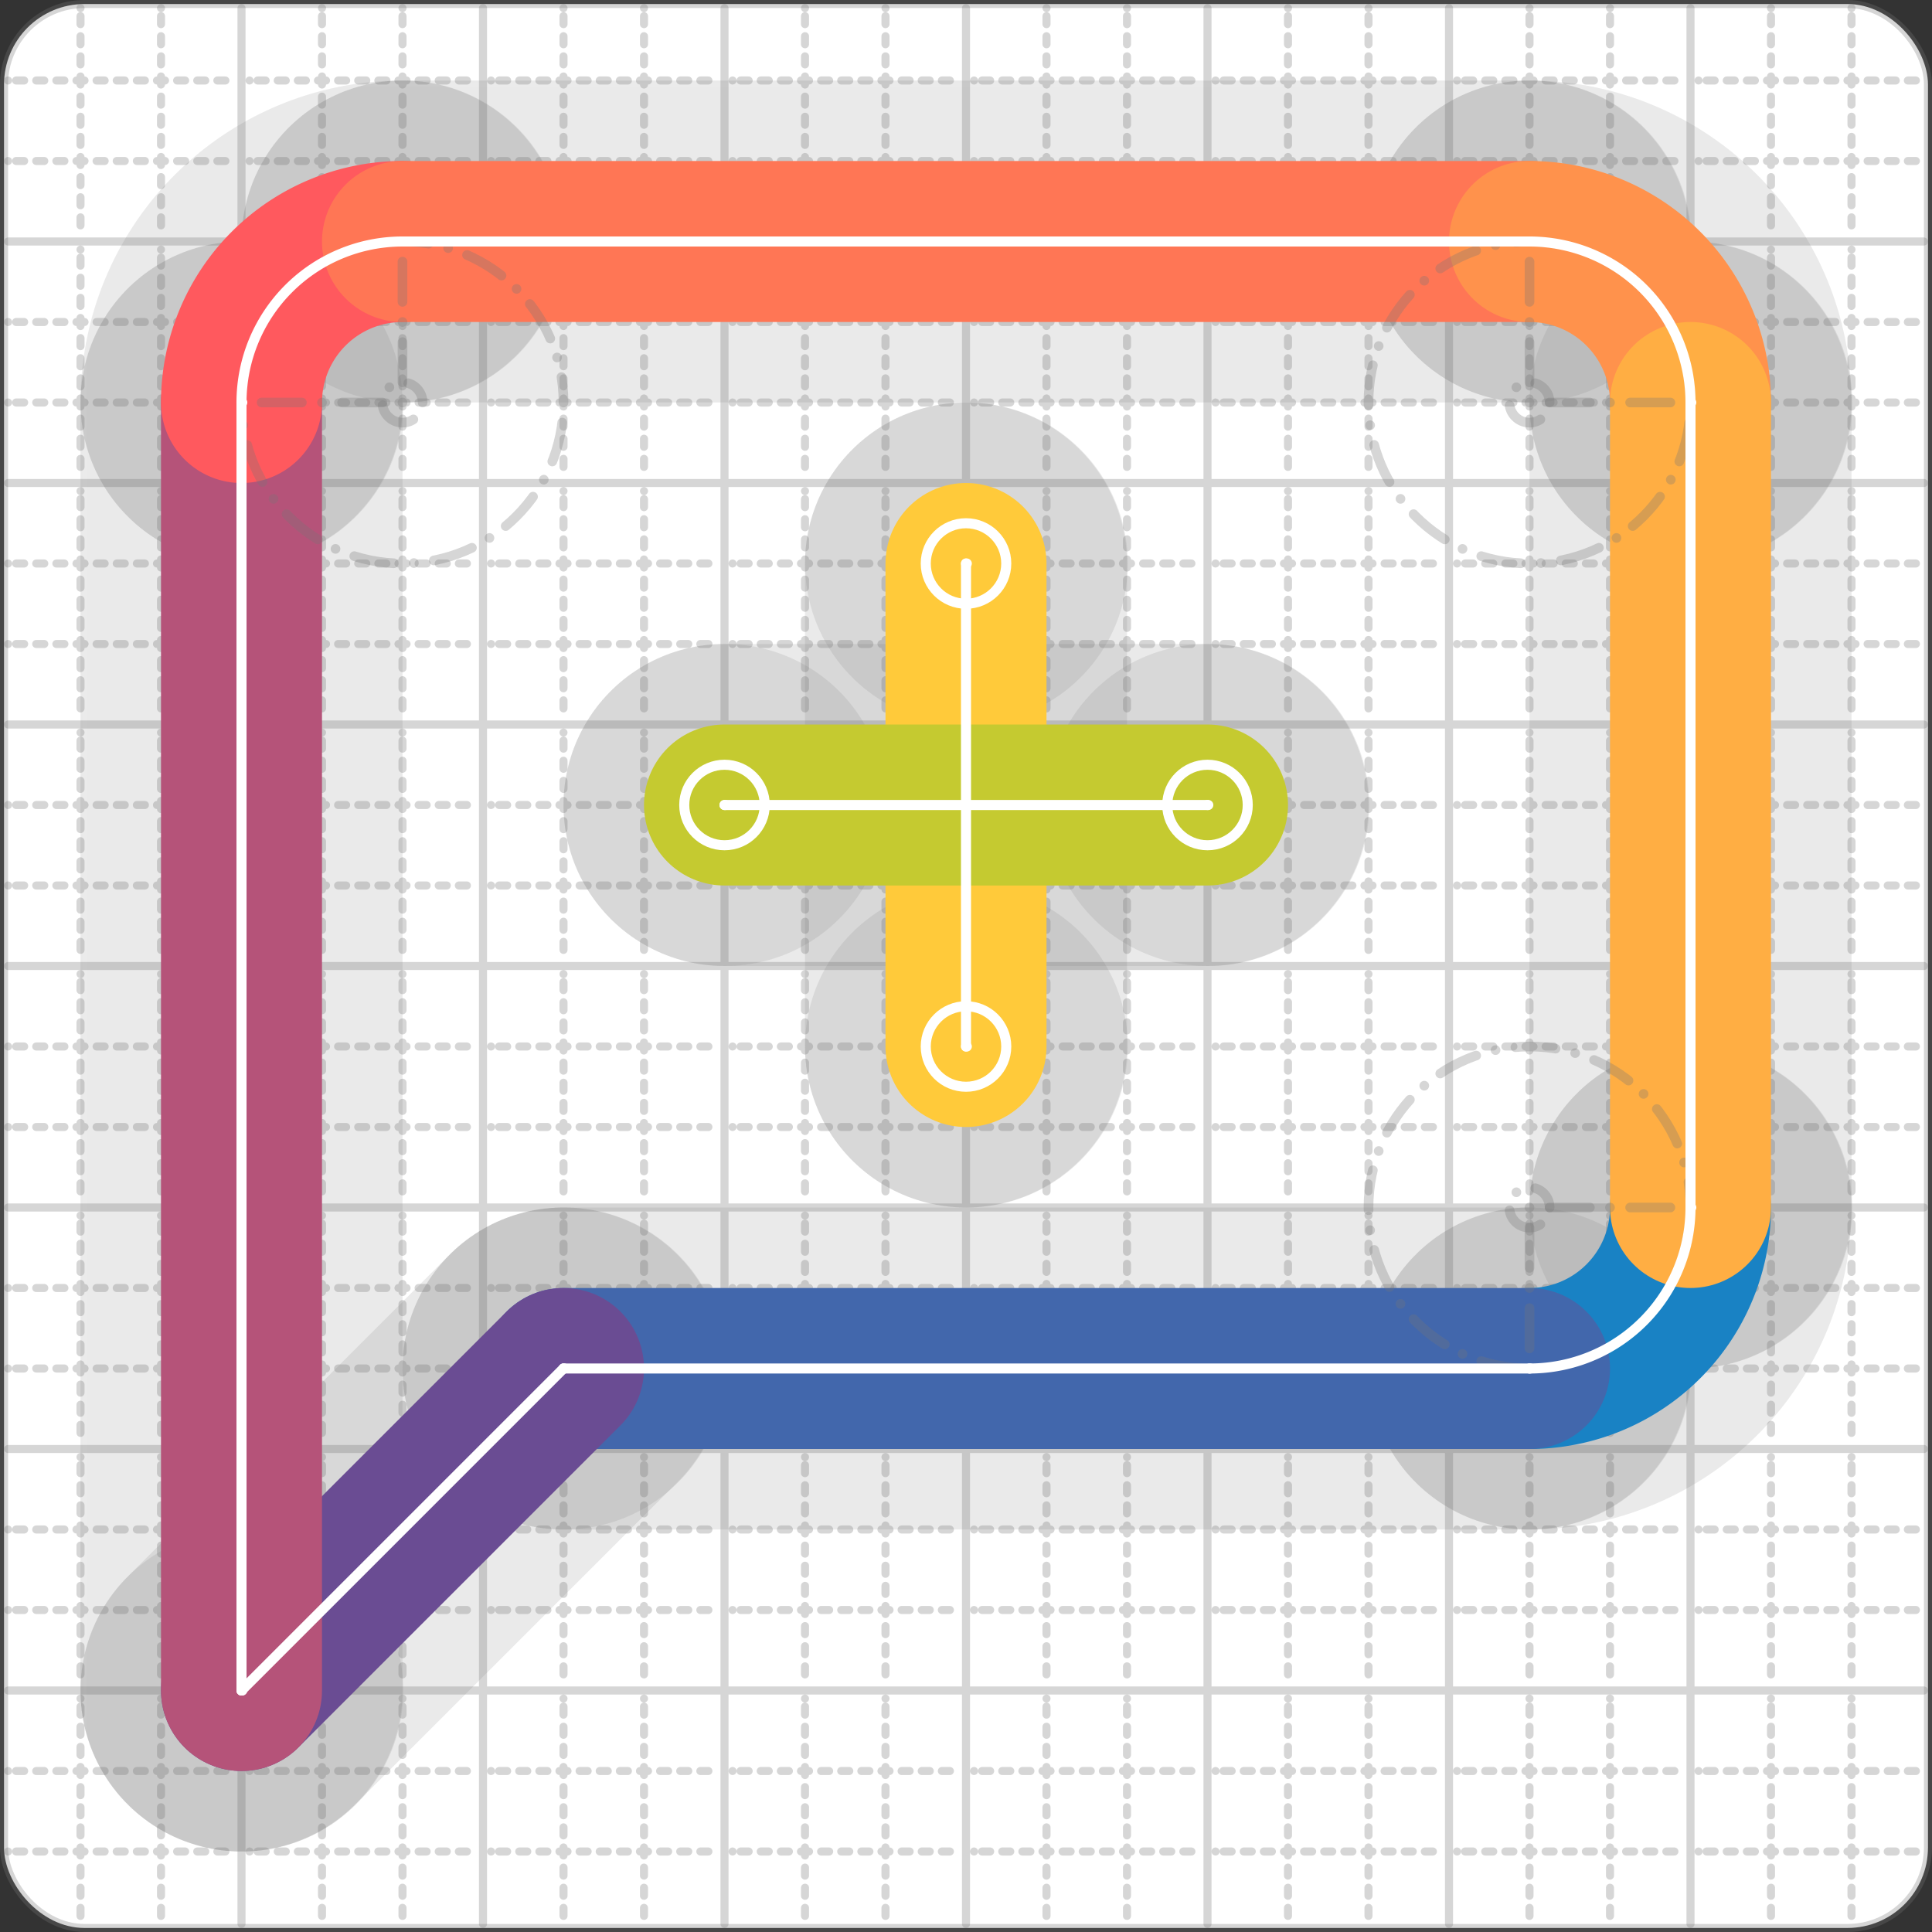 <svg xmlns="http://www.w3.org/2000/svg" width="24" height="24" viewBox="0 0 24 24" fill="none" stroke="currentColor" stroke-width="2" stroke-linecap="round" stroke-linejoin="round"><rect x="0" y="0" width="24" height="24" fill="#333333" stroke="none"/><style>
  @media screen and (prefers-color-scheme: light) {
    .svg-preview-grid-rect { fill: none }
  }
  @media screen and (prefers-color-scheme: dark) {
    .svg-preview-grid-rect { fill: none }
    .svg
    .svg-preview-grid-group,
    .svg-preview-radii-group,
    .svg-preview-shadow-mask-group,
    .svg-preview-shadow-group {
      stroke: #fff;
    }
  }
</style><g class="svg-preview-grid-group" stroke-linecap="butt" stroke-width="0.1" stroke="#777" stroke-opacity="0.3"><rect class="svg-preview-grid-rect" width="23.9" height="23.9" x="0.05" y="0.05" rx="1" fill="#fff"></rect><path stroke-dasharray="0 0.1 0.1 0.15 0.1 0.15 0.1 0.15 0.1 0.15 0.1 0.15 0.1 0.15 0.1 0.15 0.1 0.15 0.1 0.15 0.1 0.15 0.1 0.15 0 0.15" stroke-width="0.1" d="M0.1 1h23.8M1 0.1v23.8M0.1 2h23.8M2 0.1v23.8M0.1 4h23.8M4 0.1v23.8M0.1 5h23.8M5 0.1v23.8M0.1 7h23.8M7 0.1v23.8M0.1 8h23.8M8 0.1v23.8M0.1 10h23.8M10 0.1v23.8M0.1 11h23.8M11 0.1v23.8M0.1 13h23.8M13 0.1v23.8M0.1 14h23.8M14 0.1v23.8M0.1 16h23.8M16 0.1v23.8M0.1 17h23.8M17 0.1v23.8M0.1 19h23.8M19 0.1v23.8M0.1 20h23.8M20 0.1v23.8M0.1 22h23.8M22 0.1v23.8M0.1 23h23.8M23 0.1v23.8"></path><path d="M0.1 3h23.8M3 0.1v23.8M0.1 6h23.8M6 0.1v23.8M0.1 9h23.8M9 0.1v23.8M0.1 12h23.8M12 0.1v23.8M0.1 15h23.8M15 0.1v23.8M0.1 18h23.8M18 0.1v23.8M0.1 21h23.8M21 0.1v23.8"></path></g><g class="svg-preview-shadow-mask-group" stroke-width="4" stroke="#777" stroke-opacity="0.15"><mask id="svg-preview-shadow-mask-0" maskUnits="userSpaceOnUse" stroke-opacity="1" stroke-width="4" stroke="#000"><rect x="0" y="0" width="24" height="24" fill="#fff" stroke="none" rx="1"></rect><path d="M21 15h.01M19 17h.01M7 17h.01M3 21h.01M3 5h.01M5 3h.01M19 3h.01M21 5h.01"></path></mask><mask id="svg-preview-shadow-mask-1" maskUnits="userSpaceOnUse" stroke-opacity="1" stroke-width="4" stroke="#000"><rect x="0" y="0" width="24" height="24" fill="#fff" stroke="none" rx="1"></rect><path d="M12 7h.01M12 13h.01"></path></mask><mask id="svg-preview-shadow-mask-2" maskUnits="userSpaceOnUse" stroke-opacity="1" stroke-width="4" stroke="#000"><rect x="0" y="0" width="24" height="24" fill="#fff" stroke="none" rx="1"></rect><path d="M9 10h.01M15 10h.01"></path></mask></g><g class="svg-preview-shadow-group" stroke-width="4" stroke="#777" stroke-opacity="0.15"><path mask="url(#svg-preview-shadow-mask-0)" d="M 21 15 A2 2 0 0 1 19 17"></path><path mask="url(#svg-preview-shadow-mask-0)" d="M 19 17 L 7 17"></path><path mask="url(#svg-preview-shadow-mask-0)" d="M 7 17 L 3 21"></path><path mask="url(#svg-preview-shadow-mask-0)" d="M 3 21 L 3 5"></path><path mask="url(#svg-preview-shadow-mask-0)" d="M 3 5 A2 2 0 0 1 5 3"></path><path mask="url(#svg-preview-shadow-mask-0)" d="M 5 3 L 19 3"></path><path mask="url(#svg-preview-shadow-mask-0)" d="M 19 3 A2 2 0 0 1 21 5"></path><path mask="url(#svg-preview-shadow-mask-0)" d="M 21 5 L 21 15"></path><path mask="url(#svg-preview-shadow-mask-1)" d="M 12 7 L 12 13"></path><path mask="url(#svg-preview-shadow-mask-2)" d="M 9 10 L 15 10"></path><path d="M21 15h.01M19 17h.01M7 17h.01M3 21h.01M3 5h.01M5 3h.01M19 3h.01M21 5h.01M12 7h.01M12 13h.01M9 10h.01M15 10h.01"></path></g><g class="svg-preview-handles-group" stroke-width="0.12" stroke="#777" stroke-opacity="0.6"></g><g class="svg-preview-colored-path-group"><path d="M 21 15 A2 2 0 0 1 19 17" stroke="#1982c4"></path><path d="M 19 17 L 7 17" stroke="#4267AC"></path><path d="M 7 17 L 3 21" stroke="#6a4c93"></path><path d="M 3 21 L 3 5" stroke="#B55379"></path><path d="M 3 5 A2 2 0 0 1 5 3" stroke="#FF595E"></path><path d="M 5 3 L 19 3" stroke="#FF7655"></path><path d="M 19 3 A2 2 0 0 1 21 5" stroke="#ff924c"></path><path d="M 21 5 L 21 15" stroke="#FFAE43"></path><path d="M 12 7 L 12 13" stroke="#ffca3a"></path><path d="M 9 10 L 15 10" stroke="#C5CA30"></path></g><g class="svg-preview-radii-group" stroke-width="0.12" stroke-dasharray="0 0.25 0.25" stroke="#777" stroke-opacity="0.3"><path d="M21 15 19 15 19 17"></path><circle cy="15" cx="19" r="0.25" stroke-dasharray="0"></circle><circle cy="15" cx="19" r="2"></circle><path d="M3 5 5 5 5 3"></path><circle cy="5" cx="5" r="0.25" stroke-dasharray="0"></circle><circle cy="5" cx="5" r="2"></circle><path d="M19 3 19 5 21 5"></path><circle cy="5" cx="19" r="0.25" stroke-dasharray="0"></circle><circle cy="5" cx="19" r="2"></circle></g><g class="svg-preview-control-path-marker-mask-group" stroke-width="1" stroke="#000"><mask id="svg-preview-control-path-marker-mask-0" maskUnits="userSpaceOnUse"><rect x="0" y="0" width="24" height="24" fill="#fff" stroke="none" rx="1"></rect><path d="M21 15h.01"></path><path d="M19 17h.01"></path></mask><mask id="svg-preview-control-path-marker-mask-1" maskUnits="userSpaceOnUse"><rect x="0" y="0" width="24" height="24" fill="#fff" stroke="none" rx="1"></rect><path d="M19 17h.01"></path><path d="M7 17h.01"></path></mask><mask id="svg-preview-control-path-marker-mask-2" maskUnits="userSpaceOnUse"><rect x="0" y="0" width="24" height="24" fill="#fff" stroke="none" rx="1"></rect><path d="M7 17h.01"></path><path d="M3 21h.01"></path></mask><mask id="svg-preview-control-path-marker-mask-3" maskUnits="userSpaceOnUse"><rect x="0" y="0" width="24" height="24" fill="#fff" stroke="none" rx="1"></rect><path d="M3 21h.01"></path><path d="M3 5h.01"></path></mask><mask id="svg-preview-control-path-marker-mask-4" maskUnits="userSpaceOnUse"><rect x="0" y="0" width="24" height="24" fill="#fff" stroke="none" rx="1"></rect><path d="M3 5h.01"></path><path d="M5 3h.01"></path></mask><mask id="svg-preview-control-path-marker-mask-5" maskUnits="userSpaceOnUse"><rect x="0" y="0" width="24" height="24" fill="#fff" stroke="none" rx="1"></rect><path d="M5 3h.01"></path><path d="M19 3h.01"></path></mask><mask id="svg-preview-control-path-marker-mask-6" maskUnits="userSpaceOnUse"><rect x="0" y="0" width="24" height="24" fill="#fff" stroke="none" rx="1"></rect><path d="M19 3h.01"></path><path d="M21 5h.01"></path></mask><mask id="svg-preview-control-path-marker-mask-7" maskUnits="userSpaceOnUse"><rect x="0" y="0" width="24" height="24" fill="#fff" stroke="none" rx="1"></rect><path d="M21 5h.01"></path><path d="M21 15h.01"></path></mask><mask id="svg-preview-control-path-marker-mask-8" maskUnits="userSpaceOnUse"><rect x="0" y="0" width="24" height="24" fill="#fff" stroke="none" rx="1"></rect><path d="M12 7h.01"></path><path d="M12 13h.01"></path></mask><mask id="svg-preview-control-path-marker-mask-9" maskUnits="userSpaceOnUse"><rect x="0" y="0" width="24" height="24" fill="#fff" stroke="none" rx="1"></rect><path d="M9 10h.01"></path><path d="M15 10h.01"></path></mask></g><g class="svg-preview-control-path-group" stroke="#fff" stroke-width="0.125"><path mask="url(#svg-preview-control-path-marker-mask-0)" d="M 21 15 A2 2 0 0 1 19 17"></path><path mask="url(#svg-preview-control-path-marker-mask-1)" d="M 19 17 L 7 17"></path><path mask="url(#svg-preview-control-path-marker-mask-2)" d="M 7 17 L 3 21"></path><path mask="url(#svg-preview-control-path-marker-mask-3)" d="M 3 21 L 3 5"></path><path mask="url(#svg-preview-control-path-marker-mask-4)" d="M 3 5 A2 2 0 0 1 5 3"></path><path mask="url(#svg-preview-control-path-marker-mask-5)" d="M 5 3 L 19 3"></path><path mask="url(#svg-preview-control-path-marker-mask-6)" d="M 19 3 A2 2 0 0 1 21 5"></path><path mask="url(#svg-preview-control-path-marker-mask-7)" d="M 21 5 L 21 15"></path><path mask="url(#svg-preview-control-path-marker-mask-8)" d="M 12 7 L 12 13"></path><path mask="url(#svg-preview-control-path-marker-mask-9)" d="M 9 10 L 15 10"></path></g><g class="svg-preview-control-path-marker-group" stroke="#fff" stroke-width="0.125"><path d="M21 15h.01M19 17h.01M19 17h.01M7 17h.01M7 17h.01M3 21h.01M3 21h.01M3 5h.01M3 5h.01M5 3h.01M5 3h.01M19 3h.01M19 3h.01M21 5h.01M21 5h.01M21 15h.01M12 7h.01M12 13h.01M9 10h.01M15 10h.01"></path><circle cx="12" cy="7" r="0.5"></circle><circle cx="12" cy="13" r="0.5"></circle><circle cx="9" cy="10" r="0.5"></circle><circle cx="15" cy="10" r="0.5"></circle></g><g class="svg-preview-handles-group" stroke-width="0.12" stroke="#FFF" stroke-opacity="0.3"></g></svg>